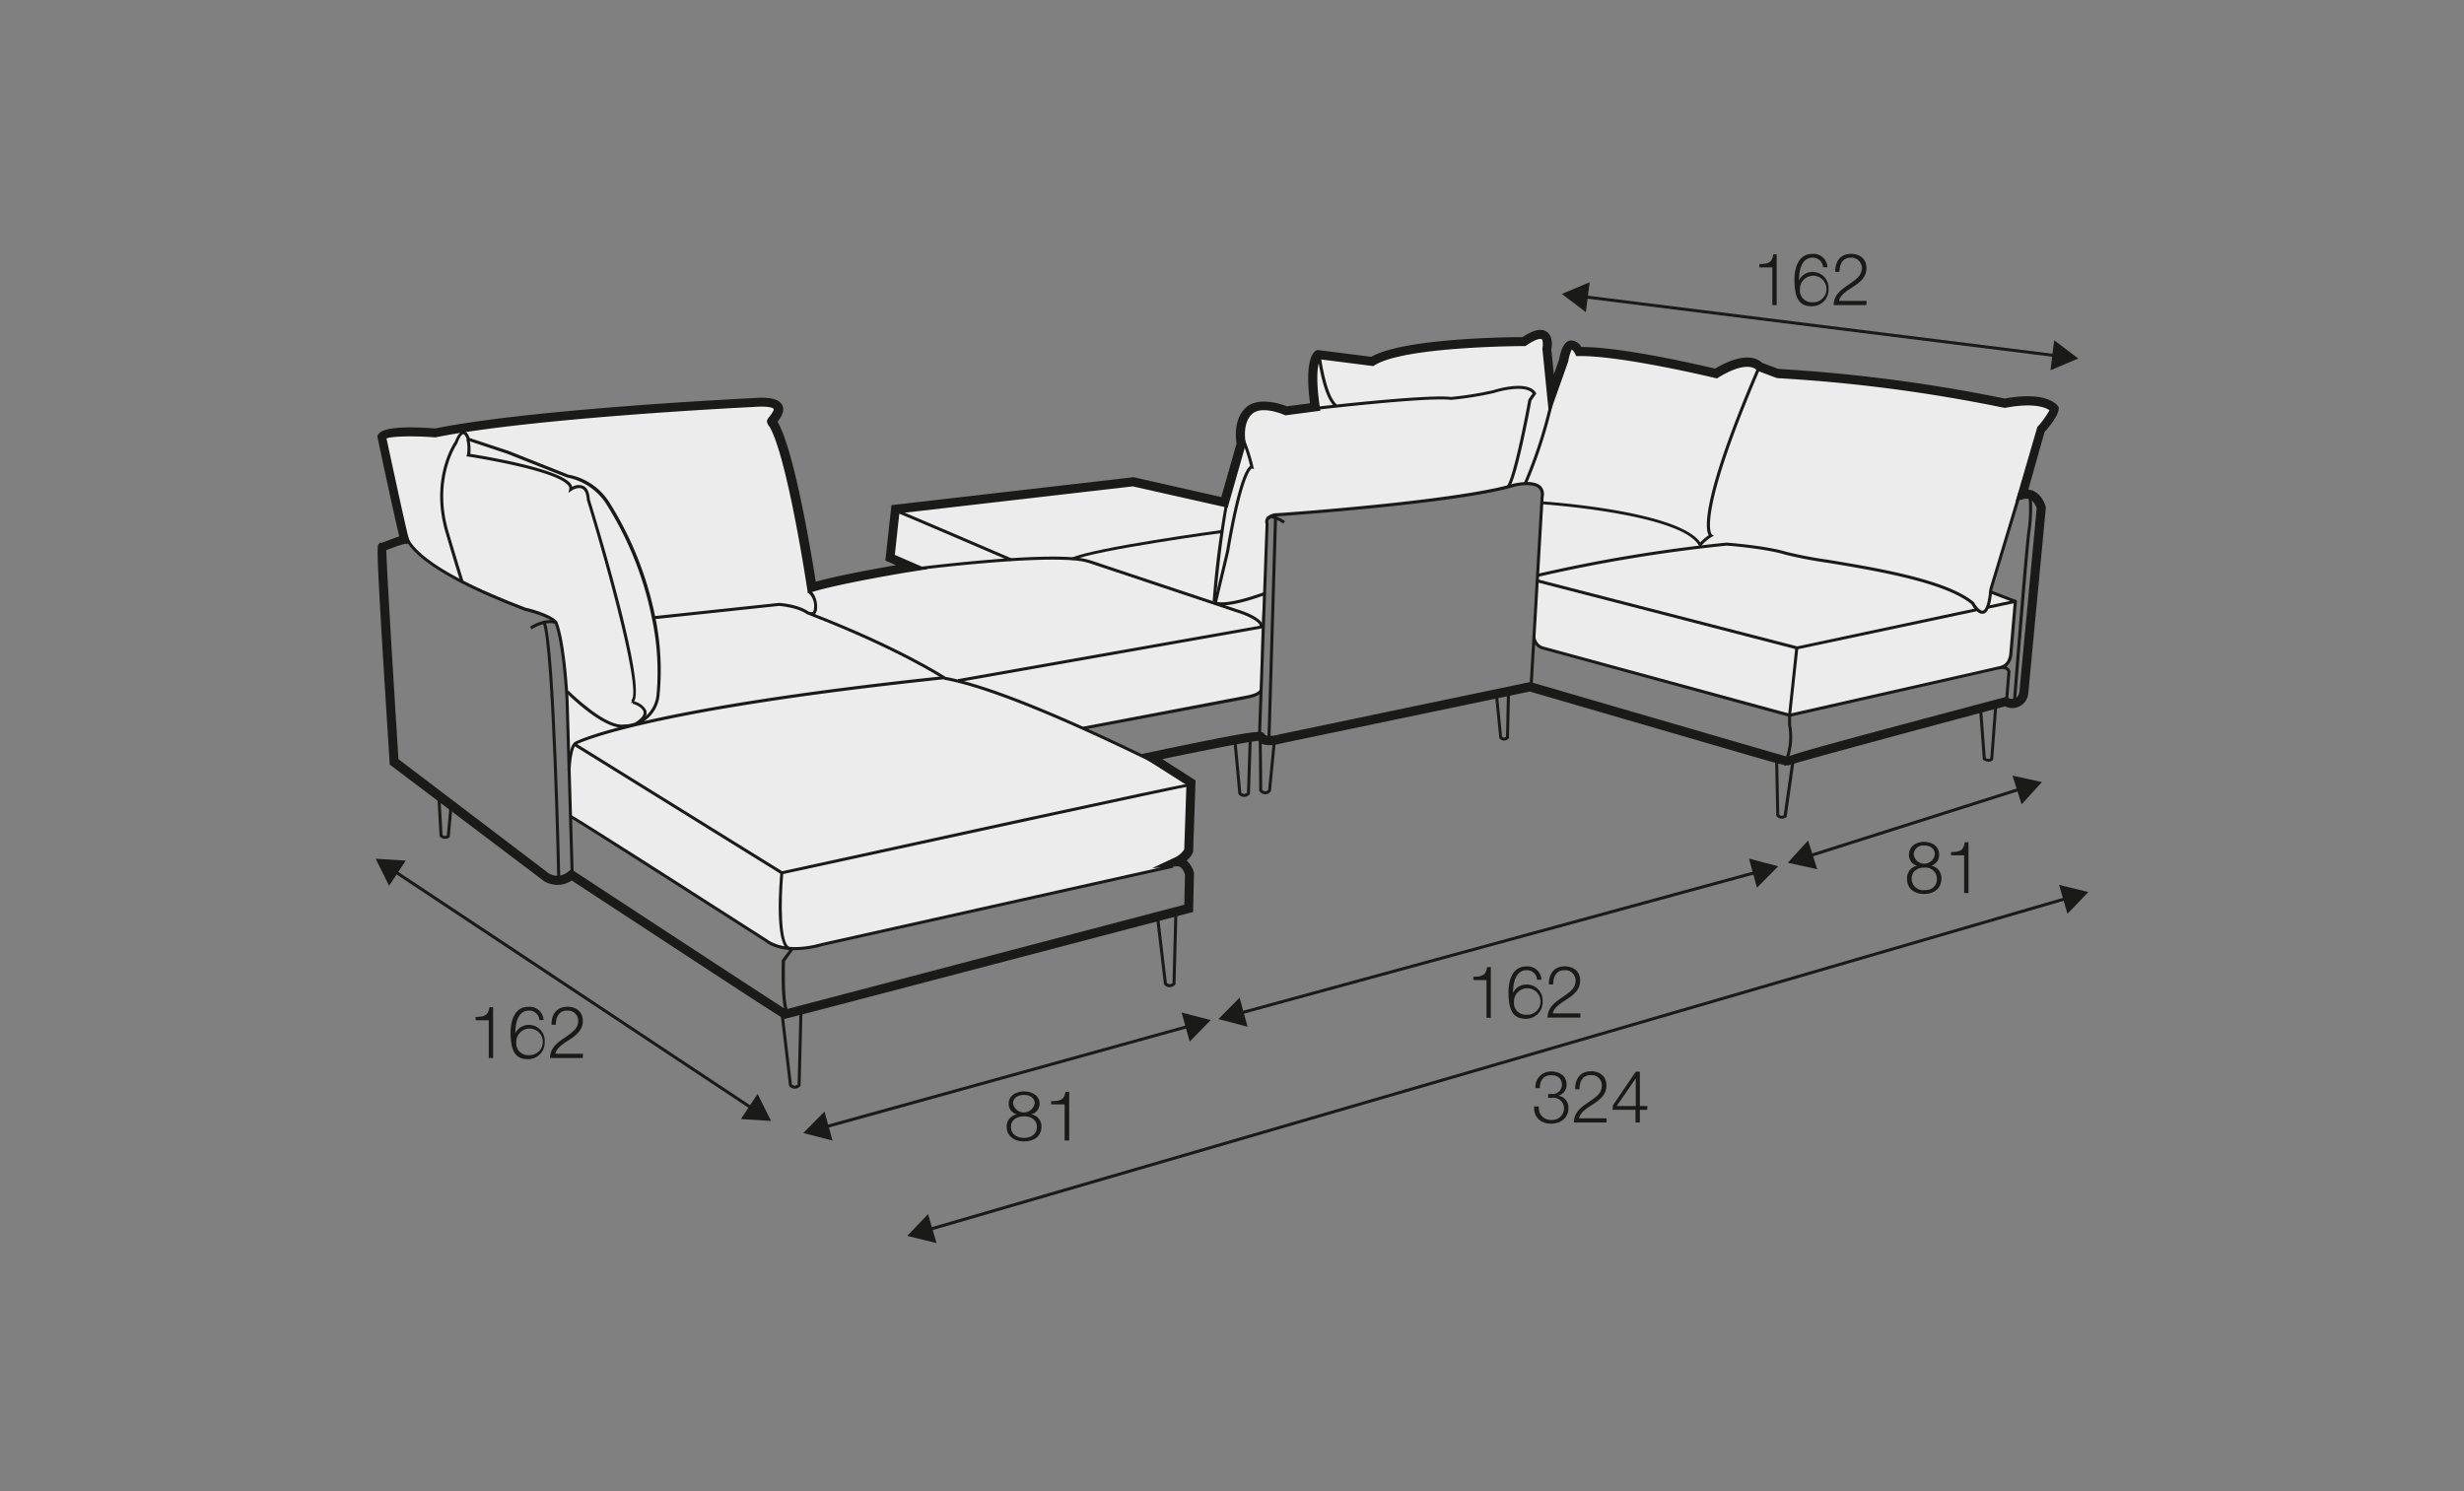 <?xml version="1.0" encoding="UTF-8"?>
<svg xmlns="http://www.w3.org/2000/svg" id="scaled_Q" data-name="scaled Q" viewBox="0 0 570 345">
  <rect x="0" y="0" width="570" height="345" fill="#808080" stroke="none"/>
  <defs>
    <style>.cls-1{fill:#ececec;}.cls-2{fill:#1a1a18;}</style>
  </defs>
  <path class="cls-1" d="M304.23,94.19s-.63-8.15-.39-9.34,0-3,4.17-2.43,9.52,1.08,9.68,1a71.46,71.46,0,0,1,18-3.68c9.49-.56,16.82-.73,16.82-.73s4.06-2.76,5.23-1,1.19,15,1.19,15,2.76-11.71,3.67-12.43,1.12-.92,2.15-.07,19.64,3.22,22.52,3.82,9.66,2.15,9.66,2.15,4.47-3,6.87-2.61a20.15,20.15,0,0,1,4.76,1.61s7.16,1.12,14.79,1.87,30.37,4,33.81,4.7,7.17,1.64,7.17,1.64,5-1.45,7.53-1.08,3.64,2.69,2.09,4.57-6.7,17.5-6.7,17.5l-7.05,22.2,6,2.3s-.49,12.24-1.47,13.8-16.51,4.81-18.69,5.3l-32.47,7.24-54-14.88c-1.83-.5-4.81-1.14-4.76-4.52s1.87-30.51,2-31.44-.4-3.85-4.71-2.82-16.37,3.31-23.15,4.09-28,2.79-30.52,2.94-5-.16-5.12,1.07-1.49,25.15-1.49,25.15l-.24,14.69s.1.89-4.76,1.82-35.52,6.9-35.52,6.9,21.14,9.94,23.08,11.86.77,16.58.22,17.19-7.73,3.89-9.16,4.2l-38,8.49c-3.34.74-37.71,9-41.42,9.07s-5.5.1-11.21-3.4S132.21,189,132.21,189s-1.17-29.73-1.42-32.25-1.31-12-2.22-12.75a16,16,0,0,0-4.27-2.22c-1.31-.41-16.14-6.43-18.26-7.6a60.93,60.93,0,0,1-9.38-6.08,13.91,13.91,0,0,1-3.89-6.72c-.33-1.48-4.71-20-4.44-20.32s4.14-.86,6.32-1,31.66-3,33.8-3.67,45.12-3.51,47.3-3.39,4.34,1.15,3.71,3.32,3.79,17.07,5.42,23.26S188,135.38,188,135.38l22.4-4.34-4.47-2,1.84-11.29,54.7-6.39,20.31,4.75,4.41-13.45s-.51-6.51,1.76-7.58,5-1.42,6.83-.71a11.68,11.68,0,0,0,3.68.73Z"></path>
  <path class="cls-2" d="M181.56,235.71c-.44,0-.49,0-49.31-32a5.89,5.89,0,0,1-6.45.11L90.13,176.87l0-.48c-3.18-49.81-2.95-50-2.54-50.49l.31-.33h.46l1.54-.59c1.11-.41,1.89-.7,2.46-.88-1.12-4.57-4.59-20.78-5-22.81l-.08-.36.17-.33c.79-1.58,5.23-2.07,13.21-1.47,22.28-4.53,72.82-7,73.33-7,4-.34,6.18.14,6.94,1.56s-.37,3-1.06,3.89c3.94,6.72,7.94,31.25,8.84,37,5.36-1.47,13.82-3,18.56-3.82l-2.46-1.07,1.42-12.82,56-6.46L282.52,115l3.54-12.38c-.2-1.16-.72-5.63,2.12-8.29s8.2-.85,9.5-.32l5.37-.7c-1.29-9.9.72-11.83,1.39-12.18l.29-.16,12.49,1.58C324.69,78.25,349,78,352.2,78c1.68-1.12,4-2.33,5.58-1.25s1.22,3.4,1.09,4.11l.58,5.76,1.25-3.52c.32-1.8.95-4.09,2.61-4.33a2.83,2.83,0,0,1,2.5,1.51c9.74,0,27.87,4.3,30.95,5,7-4.16,10-2.2,10.83-1.35l3.84,1.43a367,367,0,0,1,52.32,6.85c9.56-1.75,12,1.34,12.3,1.7l.19.27v.33c0,1.56-2.17,4.21-3.28,5.46l-3.75,13.3c2.35.25,3.62,2.49,4,3.88l.05.18,0,.2-4.05,42.82a3.7,3.7,0,0,1-5.37,3.07c-19.49,5.2-48.63,13.05-50,13.63v0a2.83,2.83,0,0,1-.73,0l-.05.14-.74-.3c-1.44-.32-4-1.06-8.5-2.37L353.89,160l-57.2,11.93c-3.45.94-4.88.35-5.68-.53-2.37.21-13.73,2.48-22.12,4.23l7.68,4.93L276,197.1a4.74,4.74,0,0,1-1.49,2,5.57,5.57,0,0,1,1.69,2.85l0,.13L276,211l-.76.2C181.88,235.71,181.74,235.71,181.56,235.71Zm-49.42-34.6.65.42c15.89,10.42,45.6,29.89,49,32l92.17-24.21.16-7c-.13-.44-.71-2-1.87-1.9l-5.75.44,5.23-2.44a5.2,5.2,0,0,0,2.22-1.9l.5-14.92-11-7,2.51-.53c25.72-5.43,26-5.06,26.47-4.31.17.26.63.95,3.78.1L354,157.79l.26.08c.57.16,56.29,16.39,59.25,17.23,3-1.19,13.45-4,50.16-13.77l.41-.11.37.2a2.33,2.33,0,0,0,1.75.19,2.1,2.1,0,0,0,.95-1.56l4-42.48c-.22-.65-1.07-2.64-3.07-2.09l-1.78.46,5-17.16a19,19,0,0,0,2.8-3.87c-.82-.57-3.48-1.82-10.11-.57l-.21,0-.21,0a361.19,361.19,0,0,0-52.35-6.85l-.32-.07-4.52-1.7-.19-.25h0s-2-2.22-8.64,1.86l-.38.23-.42-.1c-.22-.06-21.53-5.19-31.46-5.08h-.66l-.29-.59a2.86,2.86,0,0,0-.74-.94,10.44,10.44,0,0,0-.82,2.77l-4.43,12.51-1.54-15.4,0-.17c.17-.79.13-1.88-.18-2.09,0,0-.75-.46-3.49,1.42l-.27.18h-.33c-.27,0-27.62.06-34.51,4.42l-.32.21-12.35-1.57c-.31.65-1.19,3.2-.07,10.9l.15,1-8,1.06L297.1,96c-1.44-.65-5.59-2-7.48-.19-2.35,2.2-1.47,6.55-1.46,6.59l.06.26L284,117.47l-21.95-4.94-54,6.23L207,128.38l7.58,3.29-3.54.57c-.16,0-15.82,2.54-23,4.67l-1.16.35-.18-1.2c-.05-.31-4.61-30.6-8.75-37.47h-.09l-.32-.61c-.31-.64.07-1.12.45-1.58,1.07-1.34,1-1.69,1-1.76s-.5-.83-5-.46c-.54,0-51.15,2.52-73.19,7l-.15,0h-.14c-4.44-.34-9.63-.3-11.1.25,1.91,8.9,4.75,22,5.12,23l.46,1.39H93.62a31.88,31.88,0,0,0-3,1l-1.25.46c.09,4.53,1.68,30.55,2.81,48.37L127,202.1a3.85,3.85,0,0,0,4.52-.5Z"></path>
  <path class="cls-2" d="M132,201.71l-1.17-39.83c-.81-14.12-2.53-17.67-2.55-17.71-1.39-1.58-6.88-2.86-6.94-2.87-10.49-4-23.7-10-27.26-16l-.13-.21.37-.58c.15.07.22.2.36.44,3.46,5.82,16.52,11.72,26.87,15.64.19,0,5.72,1.33,7.31,3.15.12.21,1.85,3.71,2.67,18.07l1.17,39.84Z"></path>
  <path class="cls-2" d="M128.92,203.71c0-.55-1.19-54.51-3.37-59.56l.64-.28c2.23,5.18,3.39,57.59,3.43,59.82Z"></path>
  <path class="cls-2" d="M123,145.59l-.4-.57c.13-.1,3.23-2.21,6.06-1.34l-.2.67C126,143.58,123,145.57,123,145.59Z"></path>
  <path class="cls-2" d="M183.86,219.83c-4.6,0-6.65-1.78-6.76-1.89-15.13-9.68-44.08-28.18-45-28.6l.12-.27v-.41c.14,0,.46,0,45.31,28.73.09.07,3.81,3.27,12.64.78l81.09-18.1.16.68-81.08,18.1A23.91,23.91,0,0,1,183.86,219.83Z"></path>
  <path class="cls-2" d="M182.53,219.79c-3.48-.88-2.18-16.15-2-17.88l0-.26.25-.05c94.4-20.63,94.78-20.5,94.94-20.35l-.45.53.23-.26v.35c-1.37.1-62.14,13.32-94.32,20.35-.56,6.36-.63,16.35,1.52,16.89Z"></path>
  <path class="cls-2" d="M181.59,234c-1.07-2.85-.74-11.41-.73-11.77v-.11l2.18-2.9.55.42-2,2.73c0,1-.27,8.83.68,11.38Z"></path>
  <path class="cls-2" d="M132,178.22l-.7,0c0-1,.32-6.14,1.88-6.66.08-.05,14.54-7.68,85.12-15.12l.24,0,.06.12a6.57,6.57,0,0,0,.65.14c7,1.39,17.57,5.26,31.47,11.51,5.76,2.59,12.08,5.59,18.79,8.91l-.31.62c-6.71-3.31-13-6.3-18.77-8.89-13.85-6.23-24.39-10.08-31.32-11.46a4.11,4.11,0,0,1-.88-.22c-70.21,7.41-84.63,15-84.77,15C132.65,172.43,132.09,175.51,132,178.22Z"></path>
  <path class="cls-2" d="M143.85,168.35c-4.79,0-12.51-7.74-12.86-8.08l.5-.5c.09.09,8.59,8.56,12.91,7.84l.11,0,.11,0a7.1,7.1,0,0,0,3.82-1.22,7.58,7.58,0,0,0,3.43-5.48A59.65,59.65,0,0,0,150.8,143a78,78,0,0,0-10.34-26.06,13.91,13.91,0,0,0-9.29-6.46L117.37,105,108,101.87l0-.18c-.15-.51-.51-1.22-.82-1.24h0c-.11,0-.61.11-1.34,2l0,.08c-.06.07-5.76,8.13-2.06,20.58,3,10.07,3.42,11.28,3.48,11.42l-.26.12.31-.06-.26.45c-.14,0-.23,0-.41-.31h0c-.38-.79-1.15-3.37-3.54-11.43-3.66-12.34,1.7-20.51,2.14-21.15.64-1.62,1.27-2.38,2-2.38h0c.8,0,1.24,1.09,1.4,1.57l9.08,3,13.76,5.47a14.26,14.26,0,0,1,9.7,6.77,78.79,78.79,0,0,1,10.42,26.27A60.43,60.43,0,0,1,152.56,161a8.21,8.21,0,0,1-4.42,6.36,7,7,0,0,1-3.7.91A3.81,3.81,0,0,1,143.85,168.35Z"></path>
  <path class="cls-2" d="M151.18,143.28l-.08-.7,29.1-3.09c.24,0,4.42.29,6.85,2a1.45,1.45,0,0,0,1,.08c.07,0,.25-.36.28-1.09a4,4,0,0,0-1.45-3.39l.35-.61c1.33.79,1.86,2.69,1.79,4.12,0,.49-.14,1.35-.67,1.6a2.13,2.13,0,0,1-1.69-.11c-2.31-1.62-6.43-1.9-6.47-1.9Z"></path>
  <path class="cls-2" d="M218.12,157.05c-.1-.06-10.35-6.77-30.78-14.68l.25-.65c20.51,7.94,30.81,14.68,30.92,14.75Z"></path>
  <path class="cls-2" d="M250.62,168.82l-.13-.68L288,161c3-.51,3.24-1.25,3.24-1.26l.7,0c0,.31-.16,1.34-3.81,2Z"></path>
  <path class="cls-2" d="M291.43,144.85c-.06-1.17-3.32-2.57-5.37-3.18L252.3,130.39a15.93,15.93,0,0,0-4.22-.76c-11.88-.91-38.88,2.65-39.15,2.69l-.1-.7c.28,0,27.37-3.61,39.31-2.69a16.77,16.77,0,0,1,4.4.8L286.28,141c.57.17,5.75,1.77,5.85,3.81Z"></path>
  <path class="cls-2" d="M248.25,129.6,248,129c5.37-2.36,33.51-6.22,34.71-6.39l.09.7C282.48,123.31,253.53,127.28,248.25,129.6Z"></path>
  <path class="cls-2" d="M233.77,129.85c-7.4-3.19-26.76-11.5-27.44-11.7l.08-.69c.1,0,.34,0,27.64,11.75Z"></path>
  <polygon class="cls-2" points="180.68 202.24 132.82 172.57 133.19 171.97 181.04 201.64 180.68 202.24"></polygon>
  <polygon class="cls-2" points="221.72 157.81 221.6 157.12 292.36 144.61 292.48 145.29 221.72 157.81"></polygon>
  <path class="cls-2" d="M291.72,169.9l-.7,0,1.75-48.67a1.63,1.63,0,0,1,.22-1.49,3.19,3.19,0,0,1,2.3-1c.43,0,41.81-2.87,54.93-6.87.19,0,4.42-1.06,6.18.55a2.64,2.64,0,0,1,.7,2.49l-2.55,43.67-.7,0,2.55-43.71a2,2,0,0,0-.48-1.89c-1.48-1.37-5.48-.4-5.51-.39-13.18,4-54.64,6.85-55.05,6.88a2.64,2.64,0,0,0-1.81.74,1,1,0,0,0-.1.89l0,.15Z"></path>
  <path class="cls-2" d="M296.86,121.15a8.35,8.35,0,0,0-2.37-1.18,1.09,1.09,0,0,0-1,.22l-.45-.54a1.83,1.83,0,0,1,1.59-.37,9.15,9.15,0,0,1,2.63,1.3Z"></path>
  <polygon class="cls-2" points="293.89 171.28 293.19 171.26 294.71 119.8 295.42 119.82 293.89 171.28"></polygon>
  <path class="cls-2" d="M282.63,140.07a3.46,3.46,0,0,1-1.67-.28l-.22-.14.06-.24,2.82-11.81c2.68-15.8,4.64-19.19,5.57-19.79a36.64,36.64,0,0,0-2.11-6.34l.64-.29a38.64,38.64,0,0,1,2.22,6.77l.13.57-.49-.13c-.28.15-2.3,1.84-5.27,19.35l-2.75,11.52c.74.17,3.48.41,10.74-2.22l.24.66C287.21,139.63,284.23,140.07,282.63,140.07Z"></path>
  <path class="cls-2" d="M281.23,139.17l-.7-.07a218.86,218.86,0,0,1,3.09-23.74l.69.14C284.29,115.58,282.62,123.43,281.23,139.17Z"></path>
  <path class="cls-2" d="M349.08,112.93l-.52-.47c1.39-1.53,4.1-15,5-20l.06-.13.92-1.3c-1.54-1.94-6.9-.75-8.9-.11a75.39,75.39,0,0,1-10,1.6C329.9,91.8,303.13,95,302.86,95l-.08-.69c1.11-.13,27.15-3.18,32.87-2.47a80.14,80.14,0,0,0,9.81-1.57c.32-.11,7.94-2.52,9.83.59l.12.19-1.15,1.63C353.86,94.86,350.84,111,349.08,112.93Z"></path>
  <path class="cls-2" d="M308.77,94.11c-2.81-2.36-4-11.73-4-12.13l.7-.08c0,.1,1.16,9.5,3.76,11.67Z"></path>
  <path class="cls-2" d="M353.11,112.14l-.64-.29A108.67,108.67,0,0,0,359.23,90l.69.14A109.67,109.67,0,0,1,353.11,112.14Z"></path>
  <path class="cls-2" d="M393.25,126.67l-.26-.46c-4.1-7.35-36-9.54-36.33-9.55V116c.3,0,31.44,2.07,36.67,9.49a10.8,10.8,0,0,1,1.94-1.65c-.82-1.52-1.79-8.44,11.38-39.09l.65.28c-15,34.85-11.35,38.58-11.31,38.62l.48.3-.51.28a10,10,0,0,0-2.4,2.06Z"></path>
  <path class="cls-2" d="M458.51,142c-1.18,0-2.23-1.8-2.45-2.22-6.16-5.09-22.47-7.78-33.27-9.57a97.75,97.75,0,0,1-9.74-1.86c-4.46-1.38-13-2.1-13.7-2.1h0a353.21,353.21,0,0,0-43.54,7.21l-.17-.68a354.79,354.79,0,0,1,43.65-7.23c.59,0,9.49.74,14,2.13a97.87,97.87,0,0,0,9.65,1.84c10.9,1.8,27.38,4.53,33.65,9.77l.08.1c.36.68,1.34,2,2,1.9.34-.07,1.17-.7,1.53-5l6.79-22.55.68.2-6.79,22.48c-.28,3.55-.95,5.35-2.07,5.58Z"></path>
  <path class="cls-2" d="M414,165.85l-.09,0-56.75-15.51h0a3.19,3.19,0,0,1-2.64-3.42h.7a2.5,2.5,0,0,0,2.07,2.74L414,165.12l48.21-10.91c2.6-.16,2.63-3.22,2.63-3.35l1-11.49-5.76-2.2.26-.65,6.23,2.38,0,.26-1,11.72c0,1.31-.67,3.87-3.23,4Z"></path>
  <polygon class="cls-2" points="459.82 140.85 459.68 140.17 466.13 138.79 466.28 139.48 459.82 140.85"></polygon>
  <path class="cls-2" d="M415.7,150.25l-.08,0c-.59-.16-59.31-15.36-60-15.51l.14-.69c.45.09,56.57,14.62,60,15.5l41.46-8.83.14.68Z"></path>
  <path class="cls-2" d="M413.58,176.17l-.67-.22,0-.13a15.09,15.09,0,0,0,.73-8.16v-2.18l1.67-15.63.7.07-1.68,15.6v2.08a15.65,15.65,0,0,1-.78,8.48Z"></path>
  <path class="cls-2" d="M464.44,163.31l-.7-.06.64-7.81c-.13-.5-.61-.61-1.13-.68a1,1,0,0,1-.41-.12l.38-.58-.19.29.15-.31.18,0a1.79,1.79,0,0,1,1.72,1.26v.11Z"></path>
  <path class="cls-2" d="M466.32,162.84l-.7-.06c0-.33,2.65-34,3.35-39.61a35.81,35.81,0,0,0,.29-8.48l.7-.1a36,36,0,0,1-.3,8.67C469,128.88,466.34,162.5,466.32,162.84Z"></path>
  <path class="cls-2" d="M146.46,162.56l-.41-.56c2.34-1.73-5.07-29.33-10.29-46.32-.1-1.45-.46-2.3-1.1-2.61-1-.51-2.42.44-2.43.45l-.72.48.18-.85a.87.87,0,0,0-.18-.73c-2.49-3.63-23-6.75-23.2-6.78l-.42-.06.14-.4a9.17,9.17,0,0,0-.13-3.52l.69-.14a12,12,0,0,1,.21,3.49c2.94.46,20.79,3.38,23.29,7a1.89,1.89,0,0,1,.28.62,3,3,0,0,1,2.6-.2c.88.43,1.37,1.48,1.47,3.12C137.82,120,150,160,146.46,162.56Z"></path>
  <path class="cls-2" d="M147.5,167.63l-.38-.59c.92-.6,2-1.5,1.73-2.4-.29-1.08-2.18-1.78-2.5-1.79l0-.3-.05,0-.35.09.23-.43a4.27,4.27,0,0,1,3.19,1.92C149.79,164.89,149.78,166.14,147.5,167.63Z"></path>
  <path class="cls-2" d="M287.8,184.38h-.12a1.86,1.86,0,0,1-1.15-.59l-.07-.08v-.11l-1.09-11.81.69-.07,1.09,11.69a1.05,1.05,0,0,0,.6.27,1,1,0,0,0,.71-.25l.42-12.92.7,0-.43,13.22-.11.1A1.85,1.85,0,0,1,287.8,184.38Z"></path>
  <path class="cls-2" d="M292.7,183.78h-.08a1.84,1.84,0,0,1-1.25-.7l-.08-.09v-.12c0-4.62-.1-11.6-.12-11.91l.67-.15c0,.07.06.15.15,11.92a1.08,1.08,0,0,0,.67.35.9.9,0,0,0,.7-.31l1.12-11.68.7.07L294,183.09l-.09.09A1.74,1.74,0,0,1,292.7,183.78Z"></path>
  <path class="cls-2" d="M270.58,228.41h-.12a1.69,1.69,0,0,1-1.14-.59l-.07-.08v-.1l-1.9-16.12.7-.09,1.88,16a1.05,1.05,0,0,0,.6.27,1,1,0,0,0,.71-.25l.43-16.49.7,0-.44,16.8-.11.1A1.87,1.87,0,0,1,270.58,228.41Z"></path>
  <path class="cls-2" d="M183.86,251.89h-.12a1.81,1.81,0,0,1-1.15-.59l-.07-.08v-.1L180.62,235l.7-.09,1.87,16a1.12,1.12,0,0,0,.61.27,1,1,0,0,0,.71-.25l.42-16.49.7,0-.43,16.8-.12.1A1.81,1.81,0,0,1,183.86,251.89Z"></path>
  <path class="cls-2" d="M102.92,194.08a1.52,1.52,0,0,1-1.17-.56l-.07-.08v-.12l-.54-9.64.7,0,.53,9.52a.84.84,0,0,0,1,.09l.63-6.9.69.07-.66,7.24-.13.09A1.79,1.79,0,0,1,102.92,194.08Z"></path>
  <path class="cls-2" d="M348,171.34h-.1a1.47,1.47,0,0,1-1-.5l-.06-.08-1.06-10.55.69-.07,1,10.32a.71.71,0,0,0,.42.18.7.7,0,0,0,.49-.17l.24-10.6h.7l-.25,10.93-.11.1A1.55,1.55,0,0,1,348,171.34Z"></path>
  <path class="cls-2" d="M412.19,189.41l-.23,0a1.55,1.55,0,0,1-1-.61l-.06-.08v-.11l-.27-13.51.7,0,.27,13.39a.77.77,0,0,0,.46.25.81.81,0,0,0,.56-.14l1.86-13,.7.1L413.3,189l-.12.09A1.68,1.68,0,0,1,412.19,189.41Z"></path>
  <path class="cls-2" d="M460,176.23a2,2,0,0,1-1.19-.43l-.12-.1-.84-11.25.7-.06.82,11a1,1,0,0,0,1.05.07l.95-12.77.7.05-1,13.09-.12.09A1.53,1.53,0,0,1,460,176.23Z"></path>
  <polygon class="cls-2" points="173.99 256.86 90.89 201.75 91.28 201.16 174.38 256.28 173.99 256.86"></polygon>
  <polygon class="cls-2" points="175.26 253.09 178.37 259.35 171.4 258.91 175.26 253.09"></polygon>
  <polygon class="cls-2" points="93.87 199.11 86.9 198.68 90.01 204.93 93.87 199.11"></polygon>
  <path class="cls-2" d="M110,235.29c1.8-.07,2.92-.1,3.23-2.26h.84v11.75h-1v-8.73h-3Z"></path>
  <path class="cls-2" d="M124.78,236a2.36,2.36,0,0,0-2.4-2.19c-2.67,0-3.17,3.13-3.17,5.26h0a3.41,3.41,0,0,1,3-1.95,3.66,3.66,0,0,1,3.79,3.93,3.82,3.82,0,0,1-3.89,4c-2.79,0-4-1.66-4-6.25,0-1.39.35-5.85,4.1-5.85a3.2,3.2,0,0,1,3.53,3.07Zm-5.35,5.12a2.72,2.72,0,0,0,2.87,3,3.07,3.07,0,1,0-2.87-3Z"></path>
  <path class="cls-2" d="M134.8,244.78h-7.57c.08-3.49,3.58-4.35,5.53-6.35a3,3,0,0,0,1-2.22,2.39,2.39,0,0,0-2.57-2.4c-1.89,0-2.63,1.55-2.6,3.28h-1c-.05-2.42,1.18-4.16,3.68-4.16,2,0,3.56,1.12,3.56,3.3,0,2-1.4,3.19-2.89,4.18-1.12.78-3.17,1.82-3.45,3.4h6.39Z"></path>
  <polygon class="cls-2" points="190.77 261.14 190.58 260.46 275.17 237.02 275.35 237.69 190.77 261.14"></polygon>
  <polygon class="cls-2" points="273.34 234.26 280.1 236.01 275.21 240.99 273.34 234.26"></polygon>
  <polygon class="cls-2" points="190.73 257.17 185.83 262.14 192.59 263.89 190.73 257.17"></polygon>
  <path class="cls-2" d="M238.52,257.81v0a2.78,2.78,0,0,1,2.4,2.88c0,2.26-1.85,3.39-4,3.39s-4.05-1.13-4.05-3.39a2.87,2.87,0,0,1,2.39-2.88v0a2.45,2.45,0,0,1-1.92-2.48c0-1.92,1.83-2.81,3.56-2.81s3.58.89,3.58,2.81A2.48,2.48,0,0,1,238.52,257.81Zm1.34,2.91c0-1.63-1.41-2.48-3-2.44s-3,.78-3,2.44,1.34,2.54,3,2.54S239.86,262.44,239.86,260.72Zm-.49-5.39c0-1.28-1.09-2-2.5-2s-2.52.67-2.52,2a2.55,2.55,0,0,0,5,0Z"></path>
  <path class="cls-2" d="M243.17,254.79c1.85-.07,3-.1,3.31-2.17h.86v11.25h-1.06v-8.36h-3.11Z"></path>
  <polygon class="cls-2" points="418.46 198.43 418.25 197.76 467.47 182.13 467.69 182.8 418.46 198.43"></polygon>
  <polygon class="cls-2" points="465.55 179.45 472.37 180.94 467.66 186.1 465.55 179.45"></polygon>
  <polygon class="cls-2" points="418.27 194.46 413.57 199.61 420.38 201.11 418.27 194.46"></polygon>
  <path class="cls-2" d="M446.76,200.29v0a2.86,2.86,0,0,1,2.34,3c0,2.37-1.8,3.54-4,3.54s-3.95-1.17-3.95-3.54a2.94,2.94,0,0,1,2.33-3v0a2.52,2.52,0,0,1-1.87-2.58c0-2,1.78-2.94,3.47-2.94s3.5.92,3.5,2.94A2.57,2.57,0,0,1,446.76,200.29Zm1.31,3a2.6,2.6,0,0,0-2.92-2.55c-1.58,0-2.92.82-2.92,2.55a2.62,2.62,0,0,0,2.92,2.65C446.76,206,448.07,205.13,448.07,203.33Zm-.48-5.62c0-1.35-1.06-2.05-2.44-2.05a2.2,2.2,0,0,0-2.46,2.05,2.47,2.47,0,0,0,4.9,0Z"></path>
  <path class="cls-2" d="M451.3,197.14c1.8-.07,2.92-.1,3.23-2.27h.84v11.75h-1v-8.73h-3Z"></path>
  <rect class="cls-2" x="420.68" y="20.3" width="0.7" height="110.35" transform="translate(293.92 483.9) rotate(-82.88)"></rect>
  <polygon class="cls-2" points="475.2 78.73 480.77 82.94 474.34 85.66 475.2 78.73"></polygon>
  <polygon class="cls-2" points="367.73 65.3 361.3 68.01 366.86 72.22 367.73 65.3"></polygon>
  <path class="cls-2" d="M407,61.1c1.8-.07,2.92-.1,3.23-2.26H411V70.59h-1V61.86h-3Z"></path>
  <path class="cls-2" d="M421.72,61.81a2.34,2.34,0,0,0-2.39-2.19c-2.68,0-3.17,3.13-3.17,5.26h0a3.41,3.41,0,0,1,3.05-1.95A3.67,3.67,0,0,1,423,66.86a3.82,3.82,0,0,1-3.89,4c-2.79,0-4-1.66-4-6.25,0-1.39.34-5.86,4.1-5.86a3.21,3.21,0,0,1,3.53,3.08Zm-5.34,5.12a2.72,2.72,0,0,0,2.87,3,3.07,3.07,0,1,0-2.87-3Z"></path>
  <path class="cls-2" d="M431.74,70.59h-7.56c.08-3.49,3.58-4.35,5.53-6.35a3,3,0,0,0,1-2.22,2.39,2.39,0,0,0-2.58-2.4c-1.88,0-2.62,1.55-2.59,3.28h-1c0-2.42,1.18-4.17,3.67-4.17,2,0,3.56,1.13,3.56,3.31,0,2-1.39,3.19-2.88,4.18-1.12.78-3.17,1.82-3.45,3.39h6.38Z"></path>
  <line class="cls-2" x1="281.85" y1="235.78" x2="411.35" y2="200.43"></line>
  <polygon class="cls-2" points="286.79 234.79 286.6 234.12 406.41 201.41 406.6 202.09 286.79 234.79"></polygon>
  <polygon class="cls-2" points="288.6 237.55 281.85 235.78 286.76 230.82 288.6 237.55"></polygon>
  <polygon class="cls-2" points="406.44 205.39 411.35 200.43 404.6 198.65 406.44 205.39"></polygon>
  <path class="cls-2" d="M340.8,226c1.8-.07,2.92-.1,3.23-2.26h.84v11.75h-1v-8.73h-3Z"></path>
  <path class="cls-2" d="M355.57,226.66a2.34,2.34,0,0,0-2.39-2.19c-2.68,0-3.17,3.13-3.17,5.26h0a3.41,3.41,0,0,1,3.05-1.95,3.67,3.67,0,0,1,3.79,3.93,3.82,3.82,0,0,1-3.89,4c-2.79,0-4-1.66-4-6.25,0-1.39.34-5.86,4.1-5.86a3.21,3.21,0,0,1,3.53,3.08Zm-5.34,5.12a2.72,2.72,0,0,0,2.87,3,3.07,3.07,0,1,0-2.87-3Z"></path>
  <path class="cls-2" d="M365.59,235.44H358c.08-3.49,3.58-4.35,5.53-6.35a3,3,0,0,0,.95-2.22,2.39,2.39,0,0,0-2.58-2.4c-1.88,0-2.62,1.55-2.59,3.28h-1c-.05-2.42,1.18-4.17,3.67-4.17,2,0,3.56,1.13,3.56,3.31,0,2-1.39,3.19-2.88,4.18-1.12.78-3.17,1.82-3.45,3.39h6.38Z"></path>
  <line class="cls-2" x1="209.87" y1="285.94" x2="483.1" y2="206.38"></line>
  <polygon class="cls-2" points="214.79 284.88 214.59 284.2 478.18 207.45 478.38 208.12 214.79 284.88"></polygon>
  <polygon class="cls-2" points="216.65 287.61 209.87 285.94 214.69 280.9 216.65 287.61"></polygon>
  <polygon class="cls-2" points="478.27 211.42 483.1 206.38 476.32 204.72 478.27 211.42"></polygon>
  <path class="cls-2" d="M356,256a2.73,2.73,0,0,0,2.87,3.11,2.7,2.7,0,0,0,2.93-2.61A2.45,2.45,0,0,0,359,254h-.87v-.89H359a2.17,2.17,0,0,0,2.33-2.13c0-1.55-1.13-2.22-2.51-2.22-1.73,0-2.64,1.22-2.61,3h-1a3.57,3.57,0,0,1,3.62-3.86c1.81,0,3.56.91,3.56,3a2.53,2.53,0,0,1-1.93,2.6v0a2.73,2.73,0,0,1,2.36,2.9c0,2.3-1.84,3.58-4,3.58-2.38,0-4.08-1.48-3.92-4Z"></path>
  <path class="cls-2" d="M371.64,259.7h-7.56c.08-3.49,3.57-4.34,5.53-6.34a3,3,0,0,0,.95-2.22,2.38,2.38,0,0,0-2.58-2.4c-1.88,0-2.62,1.54-2.59,3.28h-1c-.05-2.42,1.18-4.17,3.67-4.17,2,0,3.56,1.12,3.56,3.31,0,2-1.39,3.19-2.89,4.18-1.11.77-3.16,1.81-3.44,3.39h6.38Z"></path>
  <path class="cls-2" d="M373.1,255.76l5.31-7.81h.94v7.94h1.72v.89h-1.72v2.92h-1v-2.92h-5.3Zm5.3.13V249.5h0L374,255.89Z"></path>
</svg>
